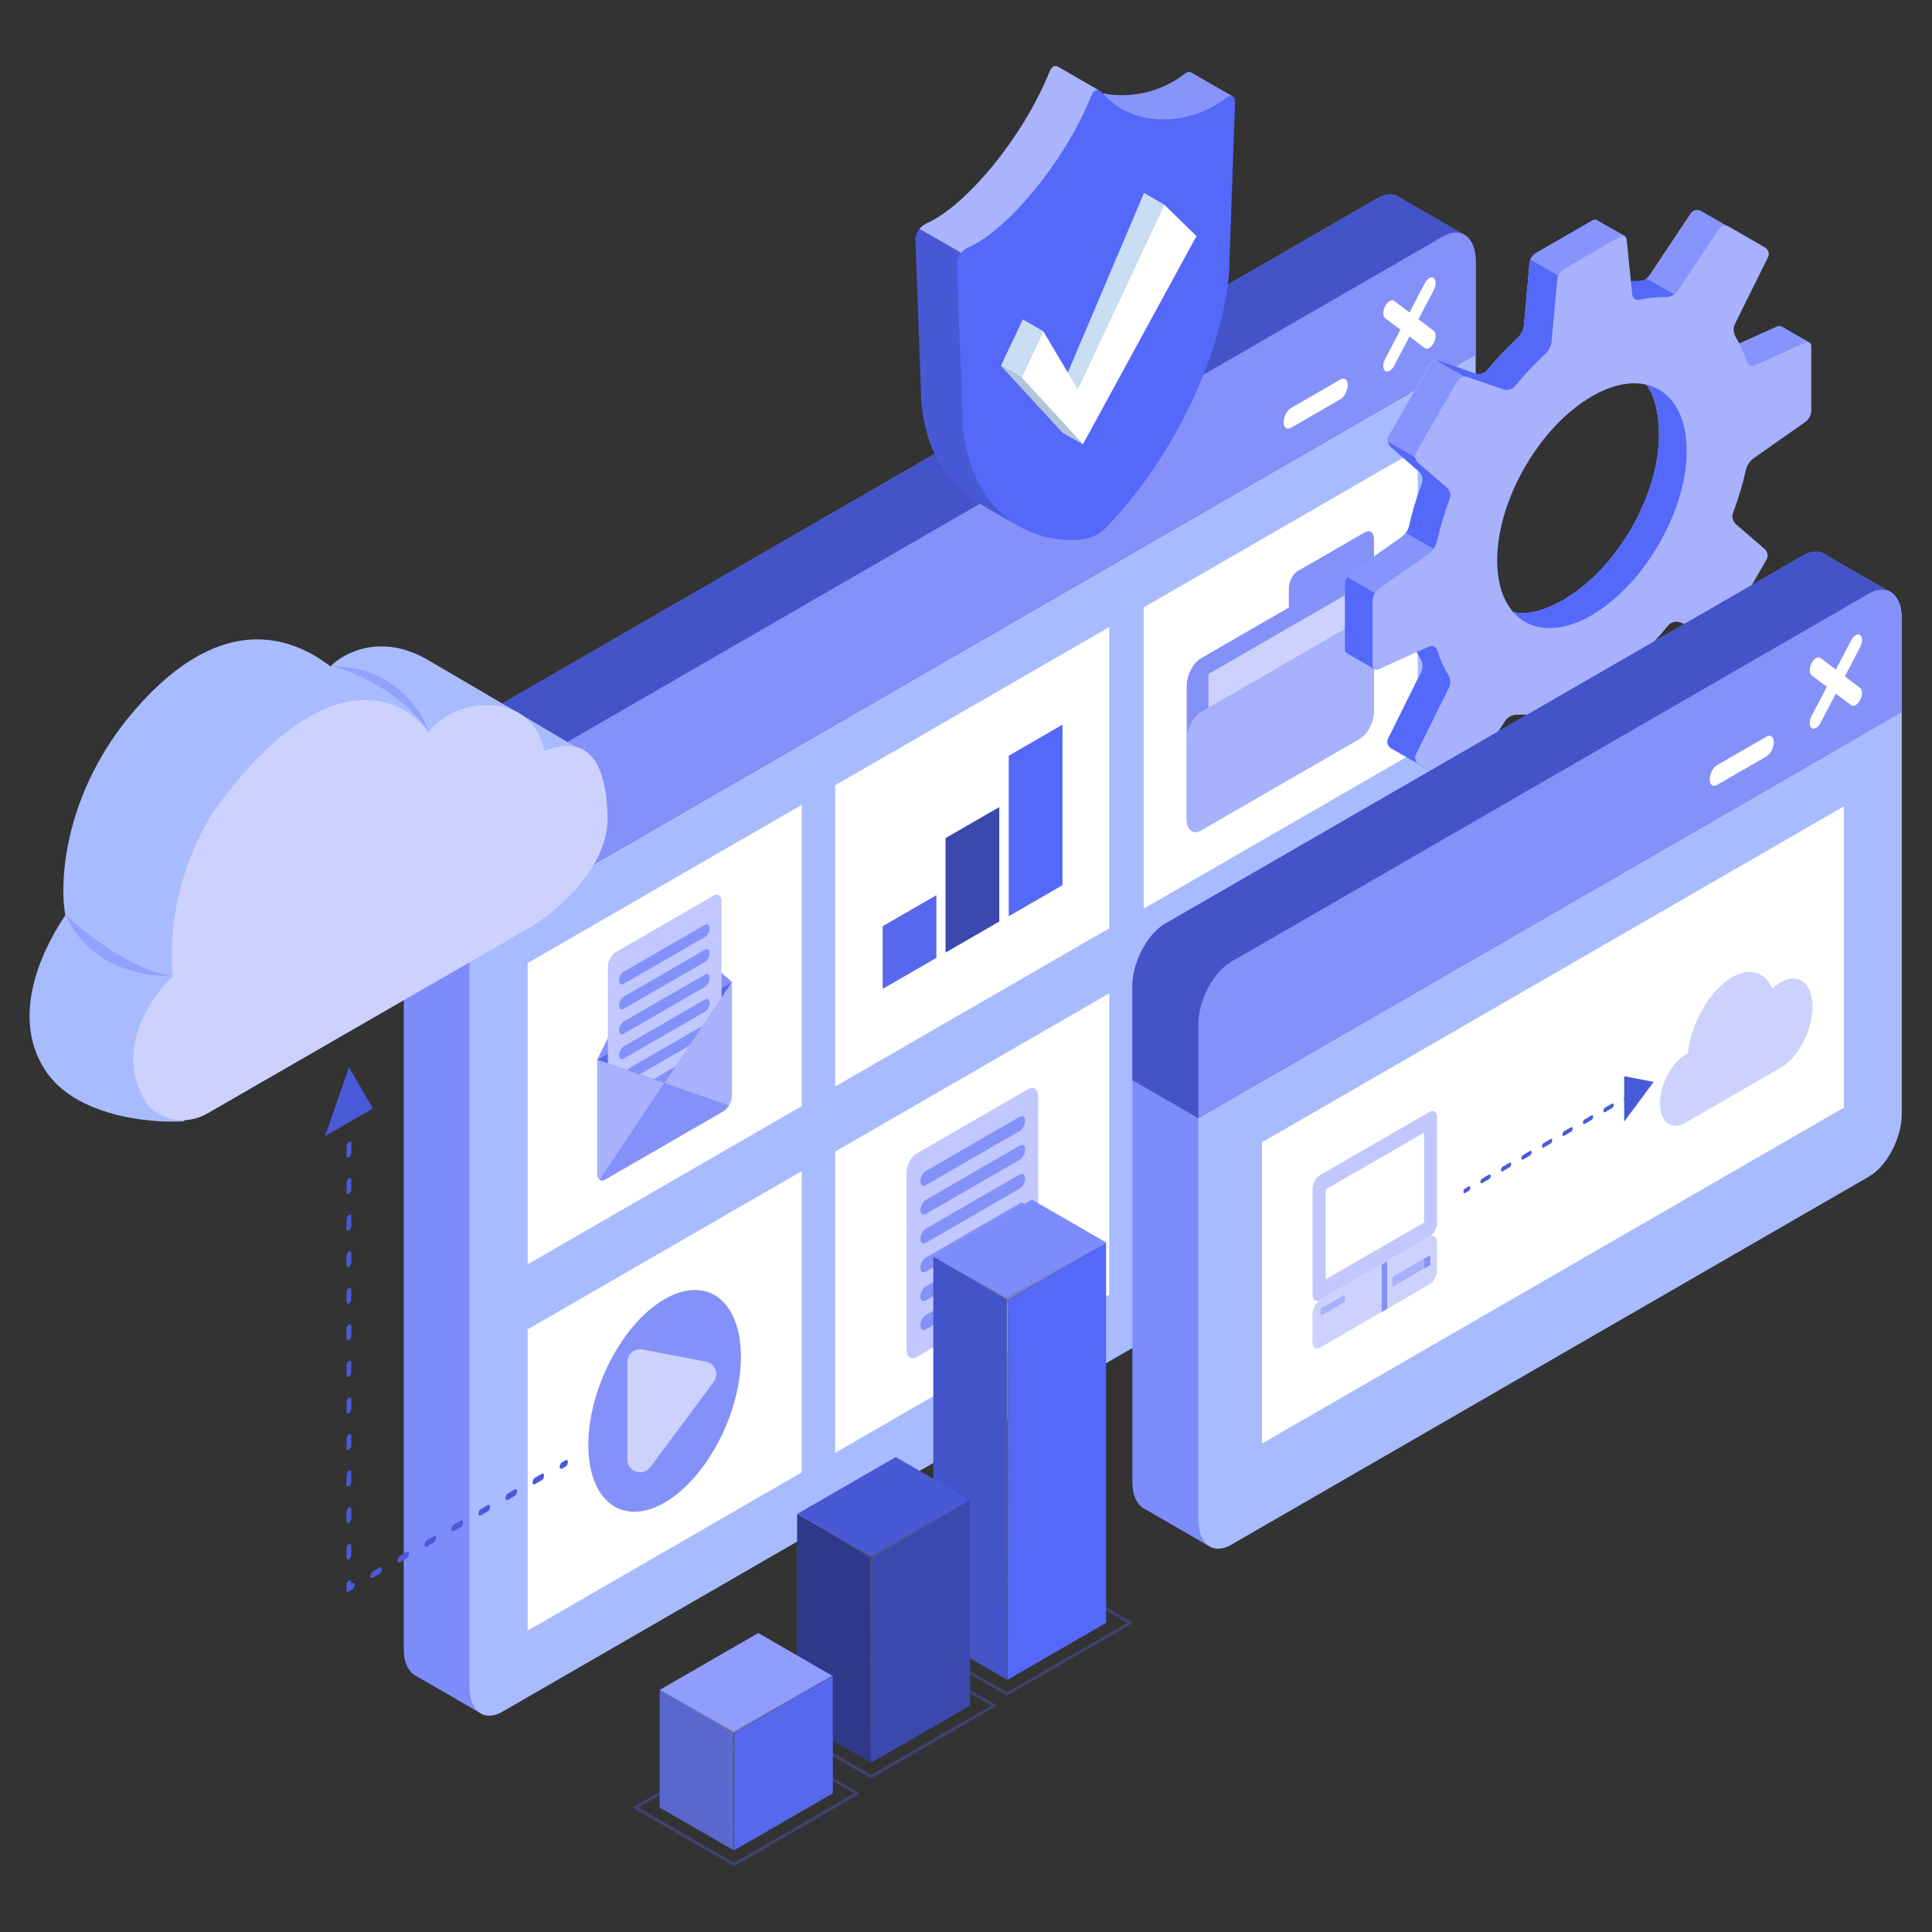 <?xml version="1.0" encoding="utf-8"?>
<svg xmlns="http://www.w3.org/2000/svg" fill="none" height="48" viewBox="0 0 48 48" width="48">
<rect x="0" y="0" width="48" height="48" fill="#333333" stroke="none"/>
<g clip-path="url(#clip0_9071_43421)">
<path d="M36.342 5.813L34.798 4.922C34.65 4.804 34.443 4.797 34.213 4.93L10.848 18.42C10.397 18.68 10.031 19.379 10.031 19.981V40.965C10.031 41.305 10.149 41.541 10.332 41.635L11.954 42.573L13.706 39.933L34.213 28.093C34.664 27.832 35.03 27.133 35.03 26.532V7.789L36.342 5.813Z" fill="#7D8CFB"/>
<path d="M35.846 5.876L12.481 19.365C12.03 19.626 11.664 20.325 11.664 20.927V41.91C11.664 42.512 12.03 42.789 12.481 42.528L35.846 29.039C36.297 28.778 36.663 28.079 36.663 27.477V6.493C36.663 5.892 36.297 5.615 35.846 5.876Z" fill="#A8BBFF"/>
<path d="M34.213 4.93L10.848 18.42C10.397 18.68 10.031 19.379 10.031 19.981V22.308L11.669 23.254L35.03 9.766V7.789L36.342 5.813L34.798 4.922C34.65 4.804 34.443 4.797 34.213 4.93Z" fill="#4353C8"/>
<path d="M35.846 5.876L12.481 19.365C12.03 19.626 11.664 20.325 11.664 20.927V23.254L36.663 8.82V6.493C36.663 5.892 36.297 5.615 35.846 5.876Z" fill="#8391F8"/>
<path d="M35.242 7.933L35.622 7.206C35.683 7.088 35.683 6.955 35.622 6.908C35.56 6.861 35.459 6.919 35.398 7.037L35.018 7.763L34.638 7.476C34.576 7.429 34.475 7.487 34.414 7.605C34.352 7.723 34.352 7.857 34.414 7.904L34.794 8.191L34.414 8.917C34.352 9.036 34.352 9.169 34.414 9.216C34.475 9.263 34.576 9.205 34.638 9.087L35.018 8.361L35.398 8.648C35.459 8.695 35.56 8.637 35.622 8.519C35.683 8.4 35.683 8.267 35.622 8.22L35.242 7.933Z" fill="white"/>
<path d="M33.3 9.429L32.075 10.137C31.973 10.196 31.891 10.353 31.891 10.489C31.891 10.625 31.973 10.687 32.075 10.628L33.3 9.921C33.402 9.862 33.484 9.704 33.484 9.569C33.485 9.433 33.402 9.371 33.3 9.429Z" fill="white"/>
<path d="M19.919 19.996L13.109 23.927V31.412L19.919 27.481V19.996Z" fill="white"/>
<path d="M19.919 29.096L13.109 33.028V40.513L19.919 36.581V29.096Z" fill="white"/>
<path d="M27.56 15.578L20.75 19.509V26.994L27.56 23.063V15.578Z" fill="white"/>
<path d="M27.56 24.678L20.75 28.61V36.095L27.56 32.163V24.678Z" fill="white"/>
<path d="M35.224 11.16L28.414 15.091V22.576L35.224 18.645V11.16Z" fill="white"/>
<path d="M35.224 20.26L28.414 24.192V31.677L35.224 27.745V20.26Z" fill="white"/>
<path d="M18.185 24.394L14.836 26.328V29.153C14.836 29.301 14.926 29.369 15.038 29.305L17.983 27.604C18.095 27.54 18.185 27.367 18.185 27.219V24.394Z" fill="#A7B1FC"/>
<path d="M14.836 26.328L16.511 26.908L18.185 24.394L14.836 26.328Z" fill="#5668EC"/>
<path d="M18.185 24.394L16.511 22.953L14.836 26.328L18.185 24.394Z" fill="#8391F8"/>
<path d="M16.502 26.908L14.898 29.315C14.934 29.335 14.979 29.334 15.029 29.305L17.975 27.605C18.025 27.576 18.07 27.524 18.106 27.463L16.502 26.908Z" fill="#8391F8"/>
<path d="M17.736 22.248L15.292 23.659C15.187 23.72 15.102 23.883 15.102 24.023V26.419L16.514 26.908L17.926 24.788V22.392C17.926 22.252 17.841 22.187 17.736 22.248Z" fill="#C0C8FF"/>
<path d="M17.517 22.975L15.496 24.142C15.434 24.178 15.383 24.275 15.383 24.359C15.383 24.442 15.434 24.481 15.496 24.444L17.517 23.278C17.579 23.242 17.63 23.145 17.63 23.061C17.63 22.978 17.579 22.939 17.517 22.975Z" fill="#8391F8"/>
<path d="M17.517 23.594L15.496 24.761C15.434 24.797 15.383 24.894 15.383 24.977C15.383 25.061 15.434 25.099 15.496 25.063L17.517 23.897C17.579 23.861 17.63 23.764 17.63 23.68C17.63 23.596 17.579 23.558 17.517 23.594Z" fill="#8391F8"/>
<path d="M17.517 24.213L15.496 25.379C15.434 25.416 15.383 25.513 15.383 25.596C15.383 25.68 15.434 25.718 15.496 25.682L17.517 24.516C17.579 24.479 17.63 24.382 17.63 24.299C17.63 24.215 17.579 24.177 17.517 24.213Z" fill="#8391F8"/>
<path d="M17.517 24.832L15.496 25.998C15.434 26.034 15.383 26.131 15.383 26.215C15.383 26.299 15.434 26.337 15.496 26.301L17.517 25.134C17.579 25.098 17.63 25.001 17.63 24.918C17.63 24.834 17.579 24.796 17.517 24.832Z" fill="#8391F8"/>
<path d="M17.456 25.487L15.562 26.58L15.89 26.694L17.128 25.979L17.456 25.487Z" fill="#8391F8"/>
<path d="M16.234 26.812L16.511 26.908L16.788 26.493L16.234 26.812Z" fill="#8391F8"/>
<path d="M32.021 14.617V15.094L29.842 16.352C29.645 16.466 29.484 16.773 29.484 17.036V20.357C29.484 20.62 29.645 20.741 29.842 20.627L33.777 18.355C33.975 18.241 34.135 17.935 34.135 17.672V13.397C34.135 13.23 34.033 13.153 33.908 13.226L32.248 14.184C32.123 14.256 32.021 14.45 32.021 14.617Z" fill="#8391F8"/>
<path d="M33.604 14.679L30.023 16.746V19.776L33.604 17.709V14.679Z" fill="#CCD2FD"/>
<path d="M33.777 15.415L29.842 17.687C29.645 17.801 29.484 18.108 29.484 18.371V20.356C29.484 20.62 29.645 20.741 29.842 20.627L33.777 18.355C33.975 18.241 34.135 17.935 34.135 17.671V15.686C34.135 15.422 33.975 15.301 33.777 15.415Z" fill="#A7B1FC"/>
<path d="M18.408 33.71C18.408 32.314 17.559 31.673 16.512 32.277C15.466 32.882 14.617 34.503 14.617 35.899C14.617 37.294 15.466 37.936 16.512 37.331C17.559 36.727 18.408 35.106 18.408 33.71Z" fill="#8391F8"/>
<path d="M17.537 33.829L15.964 33.526C15.768 33.488 15.586 33.639 15.586 33.838V36.261C15.586 36.567 15.976 36.696 16.159 36.45L17.733 34.331C17.872 34.142 17.767 33.873 17.537 33.829Z" fill="#CCD2FD"/>
<path d="M25.548 27.057L22.769 28.662C22.634 28.74 22.523 28.951 22.523 29.132V33.53C22.523 33.711 22.634 33.794 22.769 33.716L25.548 32.111C25.684 32.033 25.794 31.823 25.794 31.642V27.243C25.794 27.062 25.684 26.979 25.548 27.057Z" fill="#C0C8FF"/>
<path d="M25.338 27.745L22.999 29.095C22.926 29.137 22.867 29.25 22.867 29.347C22.867 29.443 22.926 29.488 22.999 29.446L25.338 28.095C25.41 28.053 25.469 27.941 25.469 27.844C25.469 27.747 25.41 27.703 25.338 27.745Z" fill="#8391F8"/>
<path d="M25.338 28.461L22.999 29.812C22.926 29.854 22.867 29.966 22.867 30.063C22.867 30.16 22.926 30.204 22.999 30.163L25.338 28.812C25.41 28.77 25.469 28.658 25.469 28.561C25.469 28.464 25.41 28.419 25.338 28.461Z" fill="#8391F8"/>
<path d="M25.338 29.178L22.999 30.528C22.926 30.57 22.867 30.683 22.867 30.78C22.867 30.876 22.926 30.921 22.999 30.879L25.338 29.528C25.41 29.486 25.469 29.374 25.469 29.277C25.469 29.18 25.41 29.136 25.338 29.178Z" fill="#8391F8"/>
<path d="M25.338 29.894L22.999 31.245C22.926 31.287 22.867 31.399 22.867 31.496C22.867 31.593 22.926 31.637 22.999 31.595L25.338 30.245C25.41 30.203 25.469 30.09 25.469 29.994C25.469 29.897 25.41 29.852 25.338 29.894Z" fill="#8391F8"/>
<path d="M25.338 30.611L22.999 31.961C22.926 32.003 22.867 32.116 22.867 32.212C22.867 32.309 22.926 32.354 22.999 32.312L25.338 30.961C25.41 30.919 25.469 30.807 25.469 30.71C25.469 30.613 25.41 30.569 25.338 30.611Z" fill="#8391F8"/>
<path d="M25.338 31.327L22.999 32.678C22.926 32.72 22.867 32.832 22.867 32.929C22.867 33.026 22.926 33.07 22.999 33.028L25.338 31.678C25.41 31.636 25.469 31.523 25.469 31.427C25.469 31.33 25.41 31.285 25.338 31.327Z" fill="#8391F8"/>
<path d="M23.264 22.241L21.93 23.011V24.568L23.264 23.798V22.241Z" fill="#5668EC"/>
<path d="M24.827 20.051L23.492 20.822V23.666L24.827 22.895V20.051Z" fill="#3B49AF"/>
<path d="M26.397 18.004L25.062 18.775V22.763L26.397 21.992V18.004Z" fill="#5468FA"/>
<path d="M44.948 8.51L44.262 8.114C44.245 8.106 44.227 8.102 44.208 8.102C44.189 8.102 44.17 8.106 44.154 8.114L42.912 8.673C42.893 8.683 42.872 8.688 42.85 8.688C42.828 8.689 42.807 8.684 42.787 8.675C42.767 8.666 42.75 8.653 42.736 8.636C42.722 8.62 42.712 8.6 42.707 8.579C42.64 8.363 42.547 8.157 42.43 7.964C42.405 7.918 42.39 7.867 42.386 7.815C42.383 7.763 42.391 7.711 42.41 7.662L43.233 6.004C43.254 5.962 43.257 5.913 43.243 5.868C43.23 5.823 43.199 5.785 43.159 5.761L42.261 5.243C42.221 5.221 42.172 5.214 42.127 5.225C42.081 5.236 42.041 5.263 42.015 5.302L40.985 6.852C40.953 6.893 40.912 6.927 40.865 6.95C40.819 6.973 40.767 6.985 40.715 6.985C40.597 6.982 40.478 6.988 40.361 7.003V5.862L39.672 5.472C39.654 5.464 39.634 5.461 39.614 5.463C39.594 5.464 39.575 5.471 39.559 5.483L38.165 6.286C38.12 6.315 38.083 6.353 38.054 6.398C38.026 6.443 38.007 6.494 38 6.547L37.86 8.097C37.843 8.206 37.792 8.308 37.715 8.387C37.439 8.643 37.18 8.916 36.941 9.207C36.907 9.244 36.864 9.271 36.815 9.285C36.767 9.299 36.715 9.299 36.667 9.285L35.78 8.971C35.733 8.957 35.684 8.958 35.638 8.975C35.593 8.992 35.554 9.024 35.528 9.065L34.503 10.838C34.481 10.881 34.473 10.93 34.481 10.978C34.49 11.026 34.514 11.07 34.549 11.102L35.259 11.72C35.295 11.755 35.321 11.799 35.334 11.848C35.346 11.897 35.345 11.948 35.33 11.996C35.197 12.348 35.09 12.709 35.007 13.076C34.978 13.183 34.916 13.278 34.83 13.347L33.556 14.243C33.515 14.276 33.481 14.317 33.456 14.364C33.432 14.411 33.417 14.463 33.414 14.516V16.126C33.413 16.146 33.417 16.166 33.425 16.184C33.434 16.202 33.447 16.218 33.464 16.229L34.15 16.626L35.17 16.142C35.209 16.225 35.252 16.305 35.296 16.38C35.322 16.425 35.337 16.476 35.341 16.528C35.344 16.581 35.336 16.633 35.315 16.681L34.489 18.348C34.469 18.39 34.465 18.439 34.478 18.484C34.492 18.529 34.522 18.567 34.562 18.591L35.459 19.109C35.5 19.131 35.548 19.138 35.594 19.127C35.639 19.116 35.679 19.089 35.706 19.05L36.736 17.5C36.768 17.459 36.809 17.425 36.856 17.402C36.903 17.379 36.955 17.367 37.007 17.367C37.233 17.372 37.458 17.348 37.678 17.298C37.698 17.293 37.72 17.292 37.742 17.296C37.763 17.3 37.783 17.308 37.801 17.321C37.819 17.333 37.834 17.349 37.844 17.368C37.855 17.387 37.862 17.408 37.864 17.43L38 18.784C38 18.803 38.005 18.822 38.015 18.838C38.024 18.855 38.037 18.868 38.053 18.878L38.738 19.274L39.561 18.066C39.605 18.037 39.643 17.998 39.672 17.953C39.7 17.909 39.719 17.858 39.727 17.805L39.867 16.254C39.875 16.203 39.895 16.155 39.926 16.114C39.957 16.073 39.998 16.041 40.045 16.02C40.454 15.843 40.823 15.585 41.128 15.261C41.163 15.224 41.208 15.198 41.256 15.185C41.305 15.172 41.356 15.172 41.405 15.186L41.955 15.38C42.001 15.394 42.05 15.393 42.096 15.377C42.141 15.36 42.179 15.328 42.205 15.287L43.23 13.514C43.253 13.471 43.261 13.422 43.253 13.374C43.245 13.326 43.221 13.283 43.185 13.25L42.714 12.844C42.678 12.808 42.651 12.764 42.638 12.715C42.625 12.666 42.624 12.614 42.637 12.565C42.739 12.145 42.782 11.712 42.765 11.28C42.765 11.227 42.778 11.175 42.8 11.127C42.824 11.08 42.857 11.038 42.898 11.005L44.171 10.109C44.213 10.076 44.247 10.035 44.272 9.987C44.296 9.94 44.31 9.888 44.313 9.834L44.922 9.106L44.948 8.51ZM38.862 14.894C37.562 15.644 36.754 15.112 36.754 13.61C36.754 12.108 37.828 10.269 39.128 9.519C40.428 8.769 41.217 9.315 41.217 10.815C41.217 12.315 40.162 14.138 38.862 14.888V14.894Z" fill="#A7B1FC"/>
<path d="M44.948 8.51L44.262 8.114C44.245 8.106 44.227 8.102 44.208 8.102C44.189 8.102 44.17 8.106 44.154 8.114L42.912 8.673C42.893 8.683 42.872 8.688 42.85 8.688C42.828 8.689 42.807 8.684 42.787 8.675C42.767 8.666 42.75 8.653 42.736 8.636C42.722 8.62 42.712 8.6 42.707 8.579C42.64 8.363 42.547 8.157 42.43 7.964C42.405 7.918 42.39 7.867 42.386 7.815C42.383 7.763 42.391 7.711 42.41 7.662L43.233 6.004C43.254 5.962 43.257 5.913 43.243 5.868C43.23 5.823 43.199 5.785 43.159 5.761L42.261 5.243C42.221 5.221 42.172 5.214 42.127 5.225C42.081 5.236 42.041 5.263 42.015 5.302L40.985 6.852C40.953 6.893 40.912 6.927 40.865 6.95C40.819 6.973 40.767 6.985 40.715 6.985C40.597 6.982 40.478 6.988 40.361 7.003V5.862L39.672 5.472C39.654 5.464 39.634 5.461 39.614 5.463C39.594 5.464 39.575 5.471 39.559 5.483L38.165 6.286C38.12 6.315 38.083 6.353 38.054 6.398C38.026 6.443 38.007 6.494 38 6.547L37.86 8.097C37.843 8.206 37.792 8.308 37.715 8.387C37.439 8.643 37.18 8.916 36.941 9.207C36.907 9.244 36.864 9.271 36.815 9.285C36.767 9.299 36.715 9.299 36.667 9.285L35.78 8.971C35.733 8.957 35.684 8.958 35.638 8.975C35.593 8.992 35.554 9.024 35.528 9.065L34.503 10.838C34.481 10.881 34.473 10.93 34.481 10.978C34.49 11.026 34.514 11.07 34.549 11.102L35.259 11.72C35.295 11.755 35.321 11.799 35.334 11.848C35.346 11.897 35.345 11.948 35.33 11.996C35.197 12.348 35.09 12.709 35.007 13.076C34.978 13.183 34.916 13.278 34.83 13.347L33.556 14.243C33.515 14.276 33.481 14.317 33.456 14.364C33.432 14.411 33.417 14.463 33.414 14.516V16.126C33.413 16.146 33.417 16.166 33.425 16.184C33.434 16.202 33.447 16.218 33.464 16.229L34.15 16.626L35.17 16.142C35.209 16.225 35.252 16.305 35.296 16.38C35.322 16.425 35.337 16.476 35.341 16.528C35.344 16.581 35.336 16.633 35.315 16.681L34.489 18.348C34.469 18.39 34.465 18.439 34.478 18.484C34.492 18.529 34.522 18.567 34.562 18.591L35.459 19.109C35.5 19.131 35.548 19.138 35.594 19.127C35.639 19.116 35.679 19.089 35.706 19.05L36.736 17.5C36.768 17.459 36.809 17.425 36.856 17.402C36.903 17.379 36.955 17.367 37.007 17.367C37.233 17.372 37.458 17.348 37.678 17.298C37.698 17.293 37.72 17.292 37.742 17.296C37.763 17.3 37.783 17.308 37.801 17.321C37.819 17.333 37.834 17.349 37.844 17.368C37.855 17.387 37.862 17.408 37.864 17.43L38 18.784C38 18.803 38.005 18.822 38.015 18.838C38.024 18.855 38.037 18.868 38.053 18.878L38.738 19.274L39.561 18.066C39.605 18.037 39.643 17.998 39.672 17.953C39.7 17.909 39.719 17.858 39.727 17.805L39.867 16.254C39.875 16.203 39.895 16.155 39.926 16.114C39.957 16.073 39.998 16.041 40.045 16.02C40.454 15.843 40.823 15.585 41.128 15.261C41.163 15.224 41.208 15.198 41.256 15.185C41.305 15.172 41.356 15.172 41.405 15.186L41.955 15.38C42.001 15.394 42.05 15.393 42.096 15.377C42.141 15.36 42.179 15.328 42.205 15.287L43.23 13.514C43.253 13.471 43.261 13.422 43.253 13.374C43.245 13.326 43.221 13.283 43.185 13.25L42.714 12.844C42.678 12.808 42.651 12.764 42.638 12.715C42.625 12.666 42.624 12.614 42.637 12.565C42.739 12.145 42.782 11.712 42.765 11.28C42.765 11.227 42.778 11.175 42.8 11.127C42.824 11.08 42.857 11.038 42.898 11.005L44.171 10.109C44.213 10.076 44.247 10.035 44.272 9.987C44.296 9.94 44.31 9.888 44.313 9.834L44.922 9.106L44.948 8.51ZM38.862 14.894C37.562 15.644 36.754 15.112 36.754 13.61C36.754 12.108 37.828 10.269 39.128 9.519C40.428 8.769 41.217 9.315 41.217 10.815C41.217 12.315 40.162 14.138 38.862 14.888V14.894Z" fill="#5468FA"/>
<path d="M42.954 6.549L43.224 6.004C43.244 5.962 43.248 5.913 43.234 5.868C43.22 5.823 43.19 5.785 43.15 5.761L42.252 5.243C42.211 5.221 42.163 5.214 42.118 5.225C42.072 5.236 42.032 5.263 42.006 5.302L40.975 6.852C40.957 6.878 40.933 6.9 40.906 6.917L42.061 7.582L42.954 6.549Z" fill="#A7B1FC"/>
<path d="M34.925 13.237C34.897 13.277 34.864 13.312 34.825 13.342L33.552 14.237C33.518 14.263 33.49 14.296 33.469 14.333L34.245 14.782L35.935 13.821L34.925 13.237Z" fill="#A7B1FC"/>
<path d="M35.688 8.955C35.653 8.956 35.618 8.966 35.587 8.984C35.556 9.002 35.53 9.027 35.511 9.058L34.486 10.831C34.465 10.871 34.457 10.916 34.463 10.96L35.35 11.469L36.752 9.572L35.688 8.955Z" fill="#A7B1FC"/>
<path d="M38.023 6.447L39.116 7.079L40.357 6.369V5.862L39.669 5.472C39.651 5.464 39.631 5.461 39.611 5.462C39.591 5.464 39.572 5.471 39.556 5.483L38.162 6.286C38.101 6.325 38.053 6.381 38.023 6.447Z" fill="#A7B1FC"/>
<path d="M44.947 8.51C44.93 8.5 44.911 8.495 44.892 8.495C44.873 8.495 44.854 8.5 44.837 8.51L43.596 9.068C43.576 9.078 43.554 9.083 43.533 9.083C43.511 9.083 43.489 9.078 43.47 9.069C43.45 9.06 43.432 9.046 43.418 9.03C43.404 9.013 43.394 8.994 43.388 8.973C43.342 8.823 43.283 8.677 43.211 8.538L44.151 8.114C44.168 8.106 44.186 8.102 44.205 8.102C44.224 8.102 44.242 8.106 44.259 8.114L44.947 8.51Z" fill="#A7B1FC"/>
<g opacity="0.4">
<path d="M42.954 6.549L43.224 6.004C43.244 5.962 43.248 5.913 43.234 5.868C43.22 5.823 43.19 5.785 43.15 5.761L42.252 5.243C42.211 5.221 42.163 5.214 42.118 5.225C42.072 5.236 42.032 5.263 42.006 5.302L40.975 6.852C40.957 6.878 40.933 6.9 40.906 6.917L42.061 7.582L42.954 6.549Z" fill="#5468FA"/>
<path d="M34.925 13.237C34.897 13.277 34.864 13.312 34.825 13.342L33.552 14.237C33.518 14.263 33.49 14.296 33.469 14.333L34.245 14.782L35.935 13.821L34.925 13.237Z" fill="#5468FA"/>
<path d="M35.704 8.955C35.668 8.956 35.633 8.966 35.602 8.984C35.571 9.002 35.545 9.027 35.527 9.058L34.502 10.831C34.48 10.871 34.472 10.916 34.478 10.961L35.365 11.47L36.768 9.572L35.704 8.955Z" fill="#5468FA"/>
<path d="M38.023 6.447L39.116 7.079L40.357 6.369V5.862L39.669 5.472C39.651 5.464 39.631 5.461 39.611 5.462C39.591 5.464 39.572 5.471 39.556 5.483L38.162 6.286C38.101 6.325 38.053 6.381 38.023 6.447Z" fill="#5468FA"/>
<path d="M44.947 8.509C44.93 8.5 44.911 8.495 44.892 8.495C44.873 8.495 44.854 8.5 44.837 8.509L43.596 9.068C43.576 9.077 43.554 9.082 43.533 9.082C43.511 9.082 43.489 9.078 43.47 9.069C43.45 9.06 43.432 9.046 43.418 9.03C43.404 9.013 43.394 8.993 43.388 8.972C43.342 8.822 43.283 8.677 43.211 8.538L44.151 8.114C44.168 8.106 44.186 8.101 44.205 8.101C44.224 8.101 44.242 8.106 44.259 8.114L44.947 8.509Z" fill="#5468FA"/>
</g>
<path d="M45.001 10.223V8.614C45.004 8.595 45.001 8.574 44.993 8.556C44.984 8.538 44.971 8.523 44.954 8.512C44.938 8.501 44.918 8.495 44.898 8.495C44.878 8.495 44.858 8.501 44.842 8.511L43.6 9.07C43.581 9.08 43.559 9.085 43.537 9.085C43.515 9.085 43.494 9.081 43.474 9.072C43.454 9.062 43.436 9.049 43.422 9.032C43.408 9.015 43.398 8.995 43.393 8.974C43.327 8.759 43.234 8.553 43.116 8.361C43.091 8.315 43.077 8.264 43.074 8.212C43.071 8.16 43.079 8.108 43.099 8.059L43.925 6.392C43.945 6.35 43.949 6.302 43.936 6.257C43.922 6.212 43.892 6.174 43.852 6.149L42.955 5.632C42.914 5.608 42.865 5.601 42.819 5.612C42.773 5.623 42.733 5.651 42.707 5.69L41.669 7.245C41.637 7.286 41.596 7.319 41.549 7.343C41.503 7.366 41.452 7.379 41.4 7.38C41.174 7.375 40.949 7.398 40.729 7.447C40.709 7.452 40.688 7.452 40.667 7.447C40.647 7.443 40.628 7.434 40.611 7.422C40.594 7.409 40.58 7.394 40.57 7.375C40.56 7.357 40.554 7.337 40.552 7.316L40.415 5.963C40.417 5.943 40.412 5.924 40.402 5.906C40.393 5.889 40.378 5.875 40.36 5.866C40.343 5.856 40.323 5.853 40.303 5.854C40.283 5.856 40.264 5.864 40.249 5.876L38.855 6.681C38.81 6.711 38.772 6.749 38.744 6.794C38.715 6.839 38.696 6.889 38.688 6.942L38.548 8.492C38.532 8.601 38.481 8.703 38.404 8.783C38.128 9.038 37.869 9.312 37.63 9.602C37.596 9.639 37.552 9.666 37.504 9.679C37.456 9.693 37.404 9.692 37.356 9.678L36.461 9.366C36.414 9.352 36.364 9.353 36.319 9.37C36.273 9.387 36.235 9.419 36.209 9.46L35.186 11.233C35.163 11.276 35.155 11.325 35.163 11.372C35.171 11.42 35.195 11.463 35.23 11.496L35.948 12.115C35.985 12.15 36.011 12.194 36.023 12.243C36.035 12.292 36.033 12.344 36.018 12.391C35.886 12.744 35.779 13.105 35.695 13.471C35.666 13.578 35.604 13.672 35.517 13.741L34.244 14.638C34.202 14.671 34.168 14.712 34.144 14.759C34.119 14.806 34.105 14.858 34.102 14.911V16.521C34.1 16.541 34.103 16.561 34.111 16.579C34.12 16.596 34.133 16.612 34.149 16.622C34.166 16.633 34.185 16.639 34.204 16.639C34.224 16.64 34.243 16.634 34.26 16.624L35.502 16.064C35.521 16.055 35.543 16.05 35.565 16.05C35.586 16.049 35.608 16.054 35.628 16.063C35.648 16.072 35.665 16.086 35.679 16.102C35.693 16.119 35.703 16.139 35.709 16.16C35.776 16.375 35.869 16.582 35.986 16.775C36.012 16.82 36.027 16.871 36.03 16.924C36.033 16.976 36.024 17.028 36.003 17.076L35.177 18.743C35.157 18.785 35.153 18.834 35.167 18.878C35.181 18.923 35.211 18.961 35.252 18.985L36.135 19.499C36.176 19.521 36.224 19.528 36.269 19.517C36.315 19.506 36.355 19.479 36.381 19.44L37.411 17.89C37.443 17.849 37.484 17.815 37.531 17.792C37.577 17.769 37.629 17.757 37.681 17.757C37.906 17.762 38.132 17.738 38.351 17.688C38.372 17.684 38.393 17.684 38.413 17.688C38.434 17.693 38.453 17.701 38.469 17.714C38.486 17.726 38.5 17.742 38.51 17.76C38.521 17.779 38.527 17.799 38.529 17.82L38.665 19.174C38.665 19.194 38.67 19.213 38.68 19.23C38.69 19.247 38.705 19.261 38.723 19.27C38.74 19.279 38.76 19.282 38.78 19.281C38.799 19.279 38.818 19.271 38.834 19.259L40.227 18.454C40.272 18.425 40.309 18.387 40.338 18.343C40.366 18.298 40.385 18.248 40.392 18.195L40.532 16.644C40.549 16.534 40.6 16.433 40.678 16.355C40.954 16.099 41.212 15.826 41.451 15.535C41.485 15.498 41.529 15.47 41.577 15.457C41.626 15.443 41.677 15.443 41.726 15.457L42.613 15.77C42.659 15.784 42.709 15.783 42.754 15.767C42.8 15.75 42.839 15.719 42.864 15.677L43.889 13.904C43.912 13.861 43.92 13.812 43.912 13.764C43.903 13.716 43.879 13.672 43.843 13.64L43.125 13.021C43.089 12.986 43.063 12.942 43.05 12.893C43.038 12.845 43.04 12.794 43.056 12.746C43.188 12.393 43.296 12.032 43.379 11.664C43.407 11.558 43.47 11.463 43.556 11.395L44.829 10.499C44.877 10.469 44.917 10.428 44.946 10.38C44.976 10.332 44.995 10.279 45.001 10.223ZM39.552 15.284C38.25 16.034 37.197 15.425 37.197 13.924C37.197 12.421 38.25 10.597 39.552 9.845C40.853 9.093 41.905 9.703 41.905 11.203C41.905 12.704 40.843 14.532 39.543 15.284H39.552Z" fill="#A7B1FC"/>
<g opacity="0.3">
<path d="M25.018 42.125C25.011 42.125 25.005 42.123 24.999 42.12L22.55 40.704C22.544 40.701 22.54 40.696 22.537 40.69C22.533 40.685 22.531 40.678 22.531 40.672C22.531 40.665 22.533 40.658 22.536 40.653C22.54 40.647 22.544 40.642 22.55 40.639L25.611 38.872C25.616 38.869 25.623 38.867 25.63 38.867C25.636 38.867 25.643 38.869 25.649 38.872L28.097 40.286C28.103 40.289 28.108 40.294 28.111 40.299C28.114 40.305 28.116 40.312 28.116 40.318C28.116 40.325 28.114 40.331 28.111 40.337C28.107 40.343 28.103 40.347 28.097 40.351L25.037 42.118C25.031 42.122 25.025 42.124 25.018 42.125ZM22.645 40.674L25.018 42.044L28.003 40.321L25.63 38.95L22.645 40.674Z" fill="#5468FA"/>
</g>
<path d="M25.024 41.733L25.024 32.279L23.188 31.218L23.188 40.673L25.024 41.733Z" fill="#5468FA"/>
<path d="M25.024 41.733L25.024 32.279L23.188 31.218L23.188 40.673L25.024 41.733Z" fill="black" opacity="0.2"/>
<path d="M25.032 41.733L27.48 40.32L27.48 30.865L25.031 32.279L25.032 41.733Z" fill="#5468FA"/>
<path d="M27.473 30.865L25.637 29.805L23.188 31.218L25.024 32.279L27.473 30.865Z" fill="#5468FA"/>
<path d="M27.473 30.865L25.637 29.805L23.188 31.218L25.024 32.279L27.473 30.865Z" fill="#F8F8FF" opacity="0.25"/>
<path d="M27.472 30.865L24.999 32.229L24.196 31.78L23.188 31.218L24.178 31.811L24.991 32.297C24.971 32.572 24.966 37.318 24.97 37.594C24.973 37.87 24.988 41.452 25.024 41.733C25.061 41.452 25.074 37.875 25.078 37.594C25.082 37.327 25.078 32.59 25.058 32.323L27.472 30.865Z" fill="#68686A" opacity="0.3"/>
<g opacity="0.3">
<path d="M21.642 44.179C21.636 44.179 21.629 44.177 21.623 44.174L19.175 42.76C19.169 42.757 19.164 42.752 19.161 42.746C19.158 42.74 19.156 42.734 19.156 42.727C19.156 42.721 19.158 42.715 19.161 42.709C19.164 42.703 19.169 42.698 19.175 42.695L22.235 40.928C22.241 40.925 22.247 40.923 22.254 40.923C22.261 40.923 22.267 40.925 22.273 40.928L24.722 42.342C24.727 42.345 24.732 42.35 24.735 42.355C24.738 42.361 24.74 42.368 24.74 42.374C24.74 42.381 24.738 42.387 24.735 42.393C24.732 42.399 24.727 42.404 24.722 42.407L21.661 44.174C21.655 44.177 21.649 44.179 21.642 44.179ZM19.269 42.727L21.642 44.097L24.624 42.374L22.254 41.004L19.269 42.727Z" fill="#5468FA"/>
</g>
<path d="M21.642 43.788L21.641 38.675L19.805 37.614L19.805 42.727L21.642 43.788Z" fill="#5468FA"/>
<path d="M21.642 43.788L21.641 38.675L19.805 37.614L19.805 42.727L21.642 43.788Z" fill="black" opacity="0.45"/>
<path d="M21.649 43.788L24.097 42.374L24.098 37.261L21.648 38.675L21.649 43.788Z" fill="#5468FA"/>
<path d="M21.649 43.788L24.097 42.374L24.098 37.261L21.648 38.675L21.649 43.788Z" fill="black" opacity="0.3"/>
<path d="M24.09 37.261L22.254 36.201L19.805 37.614L21.641 38.675L24.09 37.261Z" fill="#5468FA"/>
<path d="M24.09 37.261L22.254 36.201L19.805 37.614L21.641 38.675L24.09 37.261Z" fill="black" opacity="0.15"/>
<path d="M24.09 37.261L21.641 38.638L20.813 38.176L19.805 37.614L20.796 38.207L21.608 38.719C21.608 38.719 21.605 43.616 21.642 43.79C21.678 43.618 21.677 38.72 21.677 38.72L24.09 37.261Z" fill="#68686A" opacity="0.3"/>
<g opacity="0.3">
<path d="M18.236 46.36C18.229 46.36 18.223 46.358 18.217 46.355L15.769 44.941C15.763 44.938 15.759 44.933 15.755 44.927C15.752 44.921 15.75 44.915 15.75 44.908C15.75 44.902 15.752 44.895 15.755 44.889C15.758 44.884 15.763 44.879 15.769 44.876L18.829 43.109C18.835 43.105 18.842 43.104 18.848 43.104C18.855 43.104 18.862 43.105 18.867 43.109L21.315 44.525C21.321 44.528 21.326 44.533 21.329 44.538C21.333 44.544 21.334 44.551 21.334 44.557C21.334 44.564 21.332 44.57 21.329 44.576C21.326 44.582 21.321 44.587 21.315 44.59L18.255 46.357C18.249 46.359 18.242 46.361 18.236 46.36ZM15.863 44.908L18.236 46.278L21.221 44.555L18.848 43.185L15.863 44.908Z" fill="#5468FA"/>
</g>
<path d="M18.227 45.968V43.045L16.391 41.985V44.908L18.227 45.968Z" fill="#5468FA"/>
<path d="M18.227 45.969V43.047L16.391 41.986V44.909L18.227 45.969Z" fill="#68686A" opacity="0.3"/>
<path d="M18.242 45.969L20.691 44.556V41.633L18.242 43.046V45.969Z" fill="#5468FA"/>
<path d="M18.242 45.969L20.691 44.556V41.633L18.242 43.046V45.969Z" fill="#68686A" opacity="0.1"/>
<path d="M20.675 41.633L18.839 40.573L16.391 41.986L18.227 43.046L20.675 41.633Z" fill="#5468FA"/>
<path d="M20.675 41.633L18.839 40.573L16.391 41.986L18.227 43.046L20.675 41.633Z" fill="#C0C8FF" opacity="0.55"/>
<path d="M18.259 43.065L20.675 41.631L18.227 43.007C17.96 42.856 17.667 42.694 17.399 42.544L16.391 41.983L17.382 42.575C17.652 42.738 17.923 42.901 18.195 43.06C18.186 43.347 18.209 45.672 18.227 45.966C18.246 45.677 18.268 43.341 18.259 43.065Z" fill="#68686A" opacity="0.3"/>
<path d="M46.919 14.685L45.376 13.794C45.227 13.677 45.02 13.669 44.791 13.802L28.95 22.947C28.499 23.207 28.133 23.907 28.133 24.508V36.815C28.133 37.155 28.25 37.391 28.434 37.485L30.056 38.423L31.808 35.782L44.791 28.288C45.242 28.027 45.608 27.328 45.608 26.726V16.661L46.919 14.685Z" fill="#7D8CFB"/>
<path d="M46.431 14.748L30.591 23.893C30.139 24.153 29.773 24.852 29.773 25.454V37.761C29.773 38.362 30.139 38.639 30.591 38.378L46.431 29.233C46.883 28.973 47.249 28.274 47.249 27.672V15.366C47.249 14.764 46.883 14.487 46.431 14.748Z" fill="#A8BBFF"/>
<path d="M44.791 13.802L28.95 22.947C28.499 23.208 28.133 23.907 28.133 24.508V26.836L29.77 27.781L45.608 18.638V16.661L46.919 14.685L45.376 13.794C45.227 13.677 45.02 13.67 44.791 13.802Z" fill="#4353C8"/>
<path d="M46.431 14.748L30.591 23.893C30.139 24.153 29.773 24.852 29.773 25.454V27.781L47.249 17.693V15.366C47.249 14.764 46.883 14.487 46.431 14.748Z" fill="#8391F8"/>
<path d="M45.835 16.805L46.215 16.078C46.277 15.96 46.277 15.826 46.215 15.78C46.153 15.733 46.053 15.791 45.991 15.909L45.611 16.635L45.231 16.348C45.169 16.301 45.069 16.359 45.007 16.477C44.946 16.595 44.946 16.729 45.007 16.776L45.387 17.063L45.007 17.789C44.946 17.908 44.946 18.041 45.007 18.088C45.069 18.135 45.169 18.077 45.231 17.959L45.611 17.233L45.991 17.52C46.053 17.567 46.154 17.509 46.215 17.39C46.277 17.272 46.277 17.139 46.215 17.092L45.835 16.805Z" fill="white"/>
<path d="M43.886 18.302L42.661 19.009C42.559 19.068 42.477 19.226 42.477 19.361C42.477 19.497 42.559 19.559 42.661 19.5L43.886 18.793C43.988 18.734 44.071 18.576 44.071 18.441C44.071 18.305 43.988 18.243 43.886 18.302Z" fill="white"/>
<path d="M45.813 20.032L31.352 28.381V35.867L45.813 27.517V20.032Z" fill="white"/>
<path d="M35.517 27.624L32.795 29.196C32.693 29.255 32.609 29.414 32.609 29.551V32.16C32.609 32.296 32.693 32.359 32.795 32.3L35.517 30.728C35.62 30.669 35.703 30.51 35.703 30.373V27.764C35.703 27.628 35.62 27.565 35.517 27.624Z" fill="#C0C8FF"/>
<path d="M35.381 28.14L32.938 29.551V31.784L35.381 30.373V28.14Z" fill="white"/>
<path d="M35.517 31.91L32.795 33.482C32.693 33.541 32.609 33.478 32.609 33.341V32.655C32.609 32.518 32.693 32.359 32.795 32.3L35.517 30.728C35.62 30.669 35.703 30.732 35.703 30.869V31.555C35.703 31.692 35.62 31.851 35.517 31.91Z" fill="#CCD2FD"/>
<path d="M34.464 31.336L34.328 31.415V32.596L34.464 32.518V31.336Z" fill="#8391F8"/>
<path d="M35.381 31.271L34.594 31.725V31.971L35.381 31.516V31.271Z" fill="#A7B1FA"/>
<path d="M33.414 32.166L32.812 32.513V32.688L33.414 32.341V32.166Z" fill="#A7B1FA"/>
<path d="M35.534 31.184L35.383 31.271V31.516L35.534 31.429V31.184Z" fill="#8391F8"/>
<path d="M44.236 24.407C44.166 24.447 44.098 24.5 44.033 24.56C43.859 24.154 43.476 24.023 43.03 24.28C42.473 24.601 42.013 25.417 41.937 26.176C41.917 26.185 41.897 26.191 41.876 26.203C41.526 26.405 41.242 26.947 41.242 27.414C41.242 27.881 41.526 28.095 41.876 27.893L44.236 26.53C44.676 26.276 45.033 25.595 45.033 25.009C45.033 24.422 44.676 24.153 44.236 24.407Z" fill="#CCD2FD"/>
<path d="M36.487 29.591L36.402 29.64C36.378 29.653 36.359 29.639 36.359 29.608C36.359 29.576 36.378 29.54 36.402 29.527L36.487 29.477C36.51 29.464 36.529 29.478 36.529 29.51C36.529 29.541 36.51 29.577 36.487 29.591Z" fill="#495AD9"/>
<path d="M40.049 27.532L39.88 27.63C39.856 27.644 39.837 27.63 39.837 27.598C39.837 27.567 39.856 27.531 39.88 27.517L40.049 27.419C40.073 27.406 40.092 27.42 40.092 27.451C40.092 27.483 40.073 27.519 40.049 27.532ZM39.54 27.826L39.37 27.924C39.347 27.938 39.328 27.924 39.328 27.892C39.328 27.861 39.347 27.825 39.37 27.811L39.54 27.713C39.563 27.7 39.582 27.714 39.582 27.745C39.582 27.777 39.563 27.813 39.54 27.826ZM39.031 28.12L38.861 28.218C38.837 28.232 38.819 28.218 38.819 28.186C38.819 28.155 38.838 28.119 38.861 28.105L39.031 28.007C39.054 27.994 39.073 28.008 39.073 28.039C39.073 28.071 39.054 28.107 39.031 28.12ZM38.521 28.415L38.352 28.513C38.328 28.526 38.309 28.512 38.309 28.48C38.309 28.449 38.328 28.413 38.352 28.399L38.521 28.301C38.545 28.288 38.564 28.302 38.564 28.334C38.564 28.365 38.545 28.401 38.521 28.415ZM38.012 28.709L37.842 28.807C37.819 28.82 37.8 28.806 37.8 28.775C37.8 28.743 37.819 28.707 37.842 28.694L38.012 28.595C38.036 28.582 38.054 28.596 38.054 28.627C38.054 28.659 38.036 28.695 38.012 28.709ZM37.503 29.003L37.333 29.101C37.309 29.114 37.291 29.1 37.291 29.069C37.291 29.037 37.31 29.001 37.333 28.987L37.503 28.889C37.526 28.876 37.545 28.89 37.545 28.921C37.545 28.953 37.526 28.989 37.503 29.003ZM36.993 29.297L36.824 29.395C36.8 29.408 36.781 29.394 36.781 29.363C36.781 29.331 36.8 29.295 36.824 29.282L36.993 29.183C37.017 29.17 37.036 29.184 37.036 29.216C37.036 29.247 37.017 29.283 36.993 29.297Z" fill="#495AD9"/>
<path d="M40.471 27.288L40.386 27.337C40.363 27.35 40.344 27.336 40.344 27.305C40.344 27.273 40.363 27.237 40.386 27.223L40.471 27.174C40.495 27.161 40.514 27.175 40.514 27.206C40.514 27.238 40.495 27.274 40.471 27.288Z" fill="#495AD9"/>
<path d="M40.352 27.867L41.085 26.879L40.352 26.738V27.867Z" fill="#495AD9"/>
<path d="M1.121 26.587C1.87 27.737 3.729 27.913 4.565 27.858L14.429 18.629C13.638 18.161 11.767 17.058 10.617 16.389C9.467 15.72 8.533 16.222 8.21 16.556C7.34 15.887 5.568 15.085 3.361 17.626C1.596 19.659 1.467 21.884 1.623 22.742C1.188 23.377 0.185 25.149 1.121 26.587Z" fill="#A8BBFF"/>
<path d="M13.223 23.01L5.164 27.657C4.522 28.028 3.938 27.722 3.726 27.523C2.763 26.239 3.704 24.804 4.295 24.247C4.108 22.321 4.952 20.636 5.398 20.034C8.073 16.396 10.013 17.292 10.648 18.195C10.826 17.938 11.403 17.446 12.286 17.526C13.169 17.606 13.479 18.317 13.524 18.663C14.493 18.262 15.062 18.763 15.095 20.301C15.122 21.532 13.858 22.619 13.223 23.01Z" fill="#CCD2FD"/>
<g opacity="0.3">
<path d="M8.269 16.556C8.771 16.678 9.948 17.171 10.643 18.161C10.465 17.626 9.74 16.556 8.269 16.556Z" fill="#5468FA"/>
<path d="M1.648 22.742C2.117 23.188 3.294 24.113 4.257 24.246C3.61 24.28 2.183 24.026 1.648 22.742Z" fill="#5468FA"/>
</g>
<path d="M8.669 27.844C8.636 27.863 8.609 27.843 8.609 27.799V27.686C8.609 27.642 8.636 27.592 8.669 27.573C8.702 27.554 8.728 27.574 8.728 27.618V27.731C8.728 27.775 8.702 27.826 8.669 27.844Z" fill="#495AD9"/>
<path d="M8.669 38.745C8.636 38.764 8.609 38.743 8.609 38.7V38.473C8.609 38.429 8.636 38.378 8.669 38.359C8.702 38.34 8.728 38.36 8.728 38.404V38.631C8.728 38.675 8.702 38.726 8.669 38.745ZM8.669 37.836C8.636 37.855 8.609 37.835 8.609 37.791V37.564C8.609 37.52 8.636 37.469 8.669 37.45C8.702 37.432 8.728 37.452 8.728 37.495V37.723C8.728 37.766 8.702 37.817 8.669 37.836ZM8.669 36.928C8.636 36.947 8.609 36.927 8.609 36.883V36.656C8.609 36.612 8.636 36.561 8.669 36.542C8.702 36.523 8.728 36.543 8.728 36.587V36.814C8.728 36.858 8.702 36.909 8.669 36.928ZM8.669 36.02C8.636 36.038 8.609 36.018 8.609 35.975V35.748C8.609 35.704 8.636 35.653 8.669 35.634C8.702 35.615 8.728 35.635 8.728 35.679V35.906C8.728 35.95 8.702 36 8.669 36.02ZM8.669 35.111C8.636 35.13 8.609 35.11 8.609 35.066V34.839C8.609 34.795 8.636 34.745 8.669 34.725C8.702 34.707 8.728 34.727 8.728 34.77V34.998C8.728 35.041 8.702 35.092 8.669 35.111ZM8.669 34.203C8.636 34.222 8.609 34.202 8.609 34.158V33.931C8.609 33.887 8.636 33.836 8.669 33.817C8.702 33.798 8.728 33.818 8.728 33.862V34.089C8.728 34.133 8.702 34.184 8.669 34.203ZM8.669 33.294C8.636 33.313 8.609 33.293 8.609 33.25V33.022C8.609 32.979 8.636 32.928 8.669 32.909C8.702 32.89 8.728 32.91 8.728 32.954V33.181C8.728 33.225 8.702 33.276 8.669 33.294ZM8.669 32.386C8.636 32.405 8.609 32.385 8.609 32.341V32.114C8.609 32.07 8.636 32.019 8.669 32C8.702 31.982 8.728 32.002 8.728 32.045V32.273C8.728 32.316 8.702 32.367 8.669 32.386ZM8.669 31.478C8.636 31.497 8.609 31.477 8.609 31.433V31.206C8.609 31.162 8.636 31.111 8.669 31.092C8.702 31.073 8.728 31.093 8.728 31.137V31.364C8.728 31.408 8.702 31.459 8.669 31.478ZM8.669 30.57C8.636 30.588 8.609 30.568 8.609 30.525V30.297C8.609 30.254 8.636 30.203 8.669 30.184C8.702 30.165 8.728 30.185 8.728 30.229V30.456C8.728 30.5 8.702 30.55 8.669 30.57ZM8.669 29.661C8.636 29.68 8.609 29.66 8.609 29.616V29.389C8.609 29.345 8.636 29.294 8.669 29.275C8.702 29.256 8.728 29.277 8.728 29.32V29.547C8.728 29.591 8.702 29.642 8.669 29.661ZM8.669 28.753C8.636 28.772 8.609 28.752 8.609 28.708V28.481C8.609 28.437 8.636 28.386 8.669 28.367C8.702 28.348 8.728 28.368 8.728 28.412V28.639C8.728 28.683 8.702 28.734 8.669 28.753Z" fill="#495AD9"/>
<path d="M8.754 39.49L8.609 39.573V39.381C8.609 39.337 8.636 39.286 8.669 39.267C8.702 39.248 8.728 39.268 8.728 39.312V39.346L8.754 39.331C8.787 39.312 8.813 39.333 8.813 39.376C8.813 39.42 8.787 39.471 8.754 39.49Z" fill="#495AD9"/>
<path d="M13.458 36.777L13.29 36.874C13.258 36.893 13.231 36.873 13.231 36.829C13.231 36.785 13.258 36.734 13.29 36.715L13.458 36.619C13.491 36.6 13.518 36.62 13.518 36.663C13.518 36.707 13.491 36.758 13.458 36.777ZM12.787 37.165L12.619 37.262C12.586 37.281 12.559 37.26 12.559 37.217C12.559 37.173 12.586 37.122 12.619 37.103L12.787 37.006C12.82 36.987 12.846 37.007 12.846 37.051C12.846 37.095 12.82 37.146 12.787 37.165ZM12.116 37.552L11.948 37.649C11.915 37.668 11.888 37.648 11.888 37.604C11.888 37.56 11.915 37.51 11.948 37.491L12.116 37.394C12.148 37.375 12.175 37.395 12.175 37.439C12.175 37.482 12.148 37.533 12.116 37.552ZM11.444 37.94L11.276 38.037C11.244 38.056 11.217 38.035 11.217 37.992C11.217 37.948 11.243 37.897 11.276 37.878L11.444 37.781C11.477 37.762 11.504 37.782 11.504 37.826C11.504 37.87 11.477 37.921 11.444 37.94ZM10.773 38.327L10.605 38.424C10.572 38.443 10.546 38.423 10.546 38.379C10.546 38.336 10.572 38.285 10.605 38.266L10.773 38.169C10.806 38.15 10.832 38.17 10.832 38.214C10.832 38.258 10.806 38.308 10.773 38.327ZM10.102 38.715L9.934 38.812C9.901 38.831 9.874 38.811 9.874 38.767C9.874 38.723 9.901 38.672 9.934 38.653L10.102 38.556C10.134 38.537 10.161 38.557 10.161 38.601C10.161 38.645 10.135 38.696 10.102 38.715ZM9.43 39.102L9.263 39.199C9.23 39.218 9.203 39.198 9.203 39.154C9.203 39.111 9.23 39.06 9.263 39.041L9.43 38.944C9.463 38.925 9.49 38.945 9.49 38.989C9.49 39.033 9.463 39.084 9.43 39.102Z" fill="#495AD9"/>
<path d="M14.051 36.438L13.966 36.486C13.933 36.505 13.906 36.485 13.906 36.442C13.906 36.398 13.933 36.347 13.966 36.328L14.051 36.279C14.083 36.26 14.11 36.28 14.11 36.324C14.11 36.368 14.083 36.419 14.051 36.438Z" fill="#495AD9"/>
<path d="M8.078 28.225L8.671 26.515L9.264 27.541L8.078 28.225Z" fill="#495AD9"/>
<path d="M30.63 2.395L29.591 1.798C29.55 1.776 29.489 1.791 29.42 1.847C29.382 1.876 29.344 1.904 29.305 1.932L29.262 1.959L29.185 2.008L29.13 2.039C29.108 2.051 29.085 2.065 29.062 2.077C29.039 2.089 29.02 2.097 28.998 2.108C28.977 2.118 28.958 2.129 28.936 2.138L28.866 2.168L28.808 2.192C28.783 2.202 28.757 2.212 28.732 2.22L28.679 2.24L28.594 2.264L28.545 2.279C28.516 2.287 28.486 2.294 28.46 2.301L28.416 2.311L28.323 2.33L28.284 2.337L28.185 2.351H28.152C28.117 2.351 28.082 2.359 28.047 2.361H28.02C27.983 2.361 27.948 2.361 27.911 2.365H27.886C27.848 2.365 27.811 2.365 27.773 2.365H27.756C27.717 2.365 27.678 2.36 27.639 2.357H27.628L27.508 2.341H27.502L27.401 2.322C27.38 2.298 27.356 2.279 27.329 2.263L27.317 2.256L26.294 1.664C26.209 1.616 26.131 1.651 26.081 1.775C25.411 3.439 23.983 5.126 23.032 5.548C23.013 5.556 22.995 5.565 22.977 5.576C22.965 5.583 22.955 5.591 22.943 5.598C22.931 5.606 22.934 5.605 22.929 5.61C22.914 5.62 22.901 5.631 22.888 5.644C22.874 5.657 22.861 5.671 22.848 5.686C22.78 5.76 22.742 5.857 22.742 5.957L22.879 9.695C22.879 10.784 23.343 11.935 24.289 12.485L25.327 13.081L25.341 13.089C25.821 13.355 26.373 13.463 26.918 13.397C27.122 13.364 27.311 13.27 27.46 13.127C29.535 10.98 30.547 8.07 30.547 6.463L30.684 2.555C30.687 2.468 30.666 2.416 30.63 2.395Z" fill="#5468FA"/>
<path d="M25.295 13.068L24.282 12.483C23.337 11.933 22.872 10.783 22.872 9.693L22.734 5.953C22.735 5.888 22.751 5.824 22.781 5.766C22.81 5.708 22.853 5.658 22.905 5.619C22.882 5.638 22.861 5.659 22.842 5.682L23.88 6.278C23.811 6.353 23.773 6.45 23.774 6.551L23.91 10.288C23.91 11.373 24.366 12.515 25.295 13.068Z" fill="black" opacity="0.15"/>
<path d="M30.623 2.393C30.583 2.372 30.524 2.388 30.453 2.443C29.515 3.158 28.122 3.159 27.411 2.331L27.398 2.317C27.749 2.385 28.11 2.378 28.457 2.296C28.805 2.215 29.131 2.06 29.415 1.844C29.488 1.787 29.548 1.773 29.585 1.795L30.623 2.393Z" fill="white" opacity="0.3"/>
<path d="M27.317 2.251C27.238 2.214 27.166 2.251 27.119 2.369C26.449 4.033 25.02 5.72 24.068 6.142C23.997 6.174 23.933 6.222 23.882 6.281L22.844 5.685C22.863 5.662 22.884 5.641 22.907 5.622L22.93 5.603C22.938 5.598 22.946 5.592 22.954 5.586L22.979 5.571C22.996 5.561 23.013 5.552 23.03 5.544C23.982 5.122 25.41 3.435 26.08 1.771C26.116 1.685 26.165 1.64 26.222 1.64C26.247 1.64 26.271 1.647 26.293 1.661L27.317 2.251Z" fill="white" opacity="0.5"/>
<path d="M28.93 5.086L28.423 4.793L26.438 9.472L26.776 9.668L28.93 5.086Z" fill="#C9DDF3"/>
<path d="M25.919 8.228L25.412 7.936L24.867 9.088L25.374 9.38L25.919 8.228Z" fill="#C9DDF3"/>
<path d="M26.904 11.04L25.375 9.38L25.919 8.228L26.774 9.668L28.927 5.086L29.726 5.865L26.904 11.04Z" fill="white"/>
<path d="M24.867 9.088L25.374 9.38L26.904 11.04L26.397 10.751L24.867 9.088Z" fill="#B1C5DA"/>
</g>
<defs>
<clipPath id="clip0_9071_43421">
<rect fill="white" height="48" transform="matrix(-1 0 0 1 48 0)" width="48"/>
</clipPath>
</defs>
</svg>
